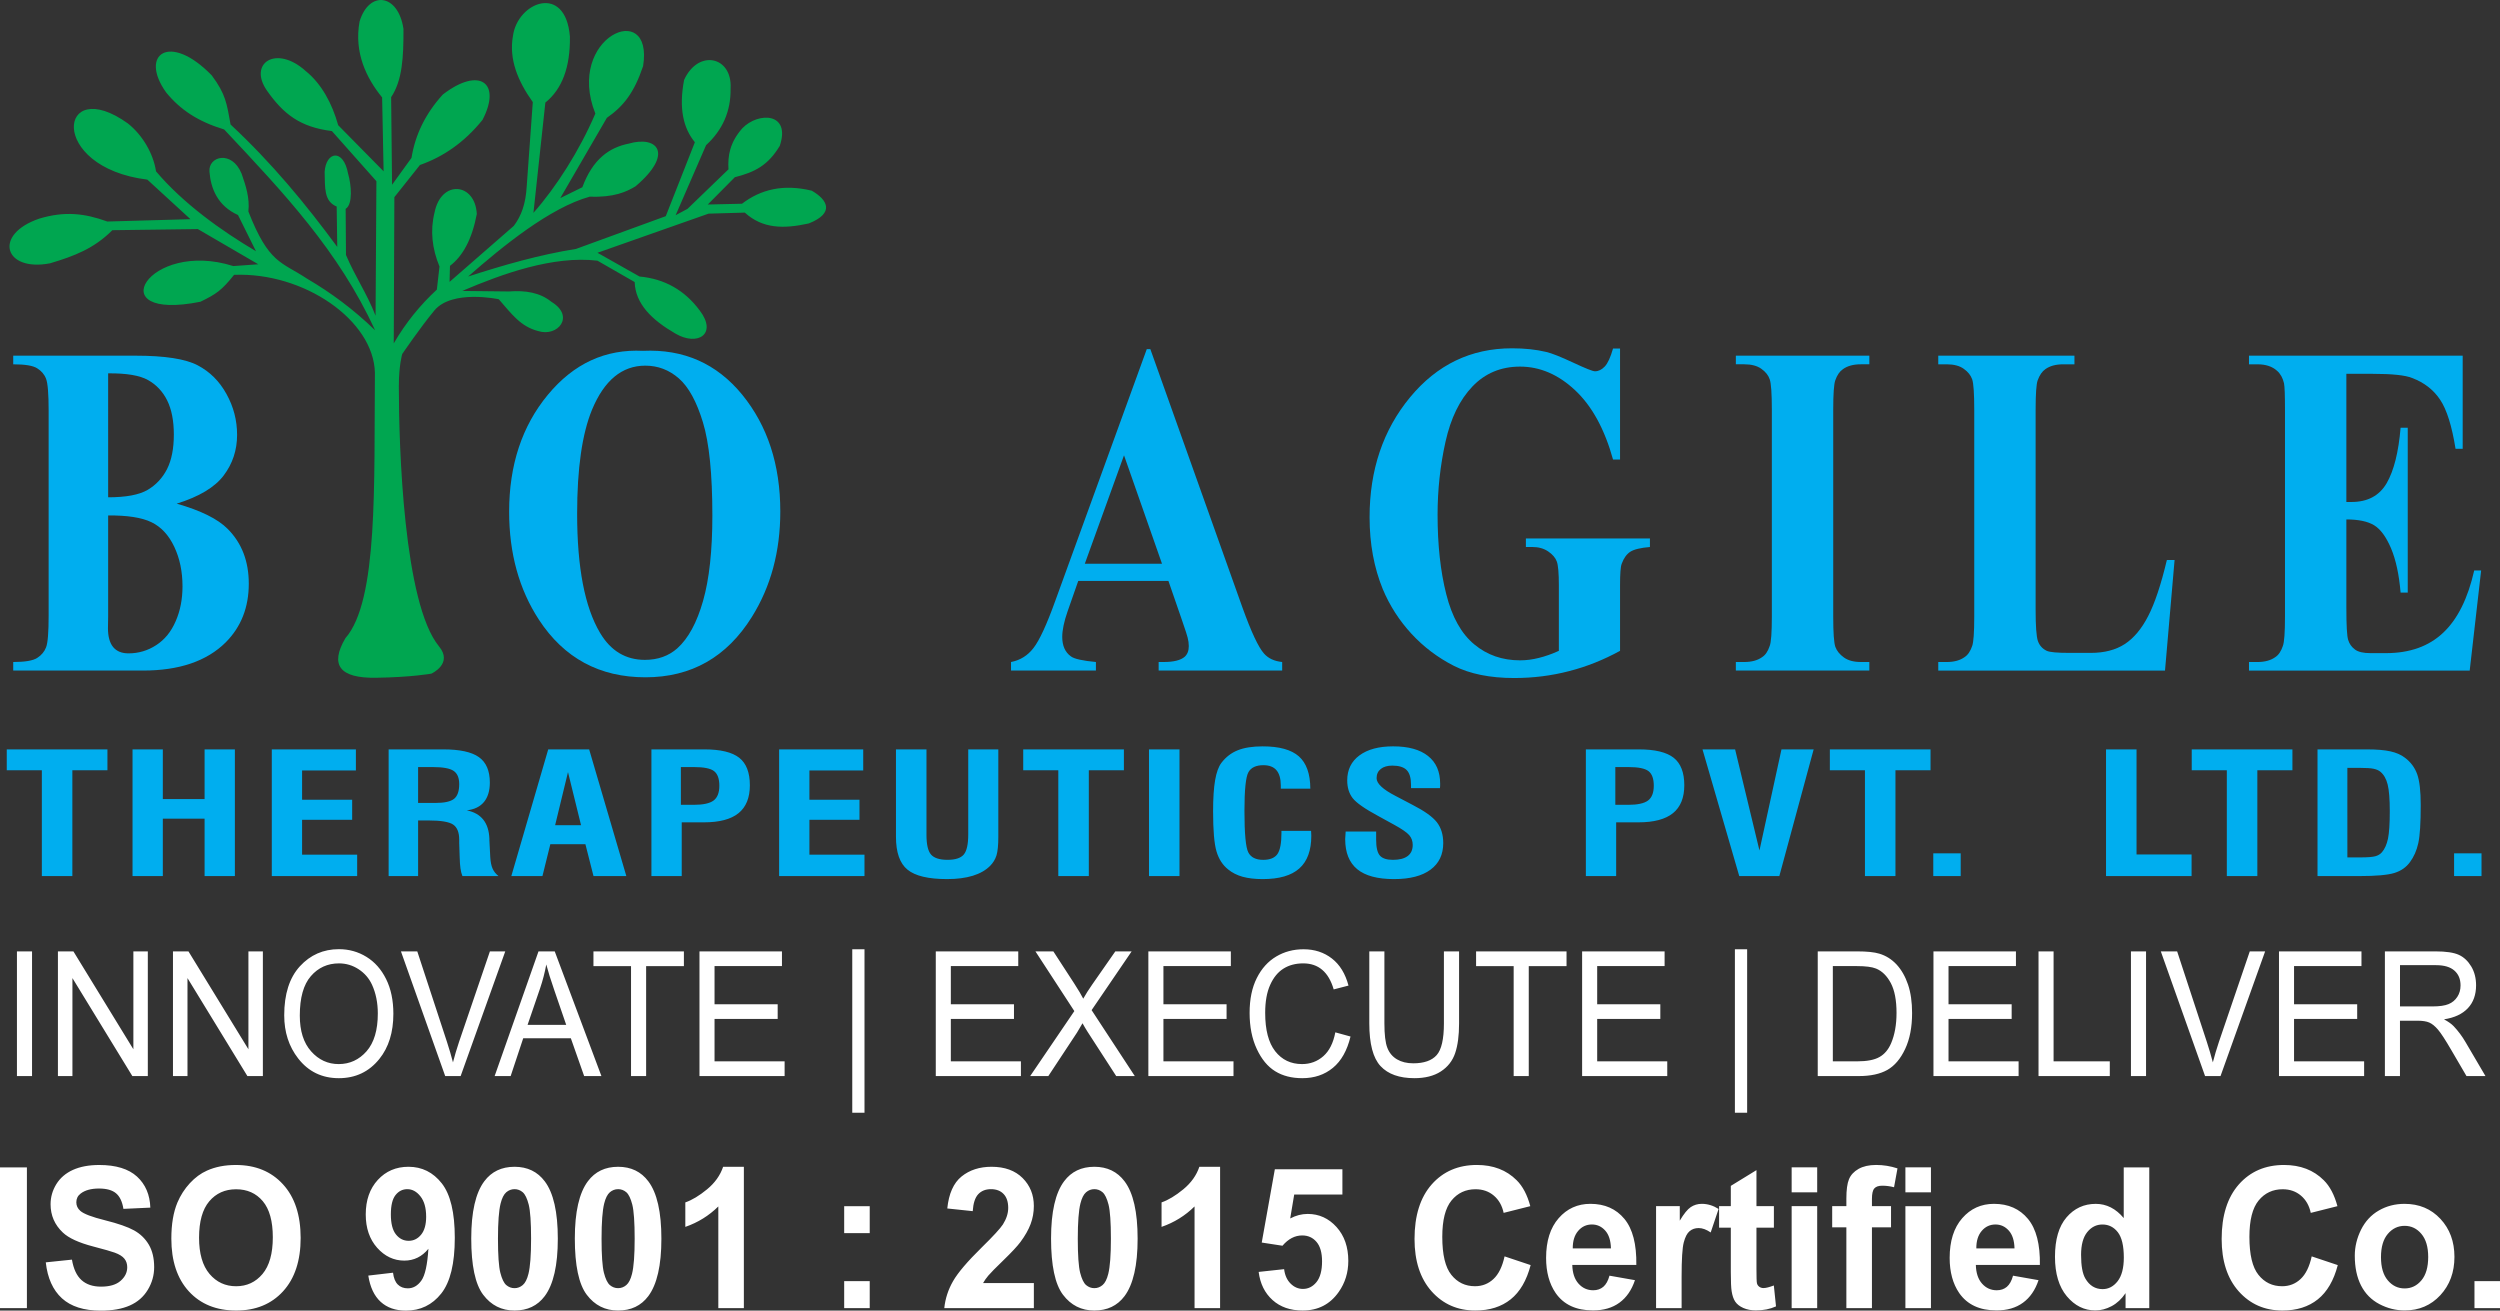 <?xml version="1.0" encoding="UTF-8" standalone="no"?>
<svg
   version="1.1"
   width="345.277"
   height="181.012"
   viewBox="0 0 345.277 181.012"
   id="svg13"
   xmlns="http://www.w3.org/2000/svg"
   xmlns:svg="http://www.w3.org/2000/svg">
  <rect x="0" y="0" width="345.277" height="181.012" fill="#333333" stroke="none"/>
  <defs
     id="defs13" />
  <path
     d="m 32.33,37.958 c 9.684,-0.384 19.287,6.289 19.449,13.526 -0.136,15.288 0.476,31.488 -4.077,36.659 -2.182,3.717 -0.776,5.534 4.203,5.463 4.978,-0.071 7.675,-0.57 7.675,-0.57 0,0 3.035,-1.365 1.05,-3.769 -4.872,-5.901 -5.546,-27.52 -5.546,-35.892 0,-2.95 0.467,-4.48 0.467,-4.48 0,0 2.487,-3.663 4.436,-6.009 2.451,-2.95 8.901,-1.557 8.901,-1.557 1.807,2.072 3.027,3.783 5.457,4.398 2.675,0.842 5.119,-2.044 1.81,-4.043 -1.567,-1.284 -3.6,-1.603 -5.867,-1.429 l -6.45,-0.073 c 5.516,-2.353 12.559,-4.907 18.679,-4.179 l 5.137,2.95 c 0.101,3.029 2.389,5.238 5.604,7.102 3.085,1.828 5.865,0.084 3.385,-3.169 -2.074,-2.801 -4.844,-4.374 -8.319,-4.697 l -5.806,-3.278 15.335,-5.403 5.014,-0.146 c 2.457,2.235 5.344,2.269 8.834,1.499 3.63,-1.44 2.591,-3.273 0.41,-4.527 -3.959,-0.956 -7.074,-0.156 -9.631,1.803 l -4.728,0.109 3.736,-3.77 c 2.737,-0.703 4.564,-1.596 6.212,-4.339 1.551,-4.63 -2.977,-4.689 -5.162,-2.435 -1.758,1.981 -2.038,3.847 -1.926,5.682 l -5.662,5.463 -1.635,0.874 4.202,-9.67 c 2.286,-2.098 3.435,-4.693 3.386,-7.811 0.27,-4.453 -4.453,-5.511 -6.421,-1.202 -0.752,3.96 -0.094,6.686 1.489,8.605 l -4.019,10.212 -12.402,4.525 c -5.011,0.793 -9.962,2.215 -14.895,3.811 4.732,-4.15 11.296,-9.508 16.807,-11.035 3.322,0.139 5.083,-0.674 6.308,-1.421 5.326,-4.496 3.061,-7.05 -0.934,-5.9 -2.684,0.535 -4.967,2.136 -6.405,6.023 l -3.051,1.504 6.436,-11.089 c 2.324,-1.621 3.769,-3.483 5.005,-7.145 1.496,-9.399 -10.799,-4.011 -6.596,6.556 -2.196,5.135 -5.422,10.181 -8.551,13.713 l 1.647,-15.231 c 2.273,-1.829 3.453,-4.817 3.39,-9.122 -0.604,-7.381 -7.246,-4.782 -7.868,-0.068 -0.569,3.204 0.666,6.21 2.743,9.123 l -0.836,11.579 c -0.131,2.467 -0.75,4.151 -1.79,5.52 l -8.871,7.734 0.057,-2.216 c 1.76,-1.335 3.037,-3.636 3.706,-7.157 -0.216,-4.334 -4.933,-4.796 -5.839,-0.197 -0.625,2.52 -0.324,4.998 0.687,7.445 l -0.364,3.187 c -2.328,2.156 -4.327,4.619 -5.954,7.43 l 0.085,-20.195 3.534,-4.444 c 3.173,-1.116 6.089,-3.071 8.639,-6.228 2.682,-5.149 -0.443,-7.398 -5.487,-3.496 -2.383,2.619 -3.804,5.54 -4.319,8.741 l -2.685,3.715 -0.128,-12.097 c 1.542,-2.302 1.72,-5.467 1.704,-9.428 -0.727,-4.885 -4.756,-5.356 -6.065,-1.017 -0.775,4.276 0.933,7.809 3.117,10.482 l 0.204,10.202 -6.275,-6.369 c -0.822,-2.973 -2.294,-5.714 -4.479,-7.476 -4.063,-3.679 -7.998,-1.097 -5.357,2.7 2.316,3.291 4.61,5.038 8.97,5.587 l 6.147,6.923 -0.117,18.575 c -1.216,-3.118 -2.811,-5.369 -4.085,-8.385 l -0.046,-6.372 c 1.019,-0.617 0.787,-3.337 0.337,-4.856 -0.658,-3.539 -3.057,-3.061 -3.24,-0.246 0.061,2.195 -0.11,4.049 1.664,4.786 l 0.081,5.577 c -4.356,-5.933 -9.133,-11.701 -14.735,-16.905 -0.525,-2.913 -0.673,-4.201 -2.599,-6.786 -5.819,-6 -10.047,-2.916 -6.312,2.338 1.952,2.396 4.379,4.019 8.025,5.131 8.264,8.787 15.8,16.765 20.853,27.739 -3.009,-2.916 -6.156,-5.233 -9.399,-7.13 -3.571,-2.372 -5.27,-2.042 -8.109,-9.282 0.206,-1.85 -0.355,-3.563 -0.937,-5.222 -1.339,-3.294 -4.633,-2.415 -4.436,-0.274 0.17,2.291 1.115,4.712 3.94,5.983 l 2.481,4.999 c -4.748,-2.804 -10.048,-6.587 -13.803,-11.029 -0.38,-2.479 -1.869,-5.011 -3.884,-6.616 -9.606,-6.894 -11.19,6.046 2.685,7.758 l 5.954,5.463 -11.477,0.323 c -3.167,-1.145 -5.896,-1.449 -9.374,-0.409 -6.457,2.178 -4.891,7.399 1.454,6.181 3.409,-1.015 6.09,-2.054 8.608,-4.574 l 11.81,-0.155 8.347,4.862 -3.453,0.246 c -11.719,-3.728 -18.598,7.753 -4.537,4.927 2.184,-1.059 2.933,-1.571 4.645,-3.712"
     fill="#00a650"
     fill-rule="evenodd"
     id="path1" />
  <path
     d="m 24.4,69.559 c 3.347,0.952 5.699,2.124 7.048,3.492 1.944,1.948 2.912,4.466 2.912,7.564 0,3.273 -1.065,5.977 -3.196,8.111 -2.618,2.594 -6.426,3.886 -11.415,3.886 H 1.827 v -1.182 c 1.633,0 2.734,-0.186 3.32,-0.569 0.577,-0.372 0.985,-0.854 1.216,-1.456 0.24,-0.602 0.355,-2.069 0.355,-4.422 v -28.22 c 0,-2.354 -0.115,-3.831 -0.355,-4.444 -0.231,-0.613 -0.648,-1.095 -1.234,-1.456 -0.586,-0.372 -1.686,-0.547 -3.302,-0.547 v -1.193 h 16.901 c 4.039,0 6.906,0.449 8.584,1.335 1.686,0.887 3.009,2.211 3.977,3.974 0.977,1.763 1.456,3.645 1.456,5.627 0,2.102 -0.612,3.962 -1.846,5.605 -1.225,1.631 -3.391,2.934 -6.497,3.897 z m -9.462,-0.876 c 2.459,0 4.27,-0.339 5.441,-1.018 1.172,-0.689 2.068,-1.653 2.698,-2.89 0.621,-1.237 0.932,-2.824 0.932,-4.751 0,-1.916 -0.311,-3.492 -0.923,-4.729 -0.613,-1.226 -1.491,-2.157 -2.636,-2.802 -1.145,-0.646 -2.983,-0.952 -5.513,-0.93 z m 0,2.507 v 13.946 l -0.027,1.609 c 0,1.149 0.231,2.025 0.71,2.616 0.479,0.58 1.181,0.876 2.121,0.876 1.385,0 2.663,-0.372 3.835,-1.138 1.172,-0.755 2.068,-1.861 2.689,-3.306 0.63,-1.434 0.941,-3.043 0.941,-4.817 0,-2.036 -0.382,-3.864 -1.145,-5.473 -0.763,-1.609 -1.811,-2.737 -3.151,-3.382 -1.332,-0.646 -3.329,-0.953 -5.974,-0.931"
     fill="#00aeef"
     id="path2" />
  <path
     d="m 88.808,48.454 c 5.619,-0.263 10.181,1.762 13.696,6.053 3.506,4.302 5.264,9.677 5.264,16.135 0,5.517 -1.305,10.367 -3.924,14.559 -3.471,5.561 -8.37,8.341 -14.7,8.341 -6.338,0 -11.246,-2.649 -14.717,-7.958 -2.734,-4.192 -4.11,-9.162 -4.11,-14.909 0,-6.458 1.784,-11.844 5.344,-16.146 3.568,-4.313 7.944,-6.338 13.146,-6.075 z m 0.319,2.047 c -3.231,0 -5.681,2.036 -7.367,6.097 -1.367,3.328 -2.051,8.122 -2.051,14.362 0,7.422 1.056,12.906 3.169,16.453 1.474,2.485 3.542,3.722 6.196,3.722 1.784,0 3.276,-0.536 4.474,-1.598 1.518,-1.368 2.707,-3.558 3.559,-6.568 0.852,-2.999 1.278,-6.918 1.278,-11.746 0,-5.758 -0.435,-10.06 -1.305,-12.906 -0.87,-2.857 -1.971,-4.871 -3.32,-6.053 -1.34,-1.171 -2.885,-1.763 -4.633,-1.763"
     fill="#00aeef"
     id="path3" />
  <path
     d="m 161.372,80.232 h -12.454 l -1.483,4.236 c -0.488,1.412 -0.728,2.572 -0.728,3.492 0,1.226 0.399,2.123 1.198,2.693 0.462,0.35 1.616,0.602 3.453,0.777 v 1.182 h -11.726 v -1.182 c 1.261,-0.241 2.308,-0.887 3.116,-1.949 0.816,-1.051 1.829,-3.24 3.018,-6.557 l 12.614,-34.701 h 0.497 l 12.711,35.664 c 1.216,3.383 2.21,5.506 2.991,6.382 0.594,0.668 1.429,1.051 2.503,1.16 v 1.182 h -17.061 v -1.182 h 0.701 c 1.367,0 2.335,-0.241 2.885,-0.712 0.382,-0.339 0.577,-0.832 0.577,-1.478 0,-0.383 -0.053,-0.777 -0.16,-1.182 -0.035,-0.197 -0.293,-0.996 -0.781,-2.408 z m -0.888,-2.375 -5.246,-14.975 -5.414,14.975 z"
     fill="#00aeef"
     id="path4" />
  <path
     d="m 223.745,48.137 v 15.325 h -0.968 c -1.163,-4.192 -2.903,-7.378 -5.228,-9.556 -2.317,-2.178 -4.856,-3.273 -7.616,-3.273 -2.636,0 -4.829,0.919 -6.577,2.748 -1.749,1.828 -2.991,4.368 -3.719,7.641 -0.728,3.273 -1.092,6.634 -1.092,10.071 0,4.171 0.399,7.827 1.198,10.968 0.79,3.142 2.077,5.451 3.861,6.929 1.775,1.478 3.888,2.211 6.329,2.211 0.852,0 1.722,-0.109 2.61,-0.339 0.897,-0.219 1.811,-0.547 2.752,-0.974 v -9.042 c 0,-1.708 -0.098,-2.824 -0.293,-3.317 -0.186,-0.504 -0.586,-0.964 -1.181,-1.369 -0.595,-0.405 -1.323,-0.613 -2.175,-0.613 h -0.905 v -1.182 h 17.132 v 1.182 c -1.296,0.109 -2.201,0.328 -2.716,0.657 -0.506,0.339 -0.905,0.887 -1.181,1.653 -0.16,0.405 -0.231,1.401 -0.231,2.989 v 9.042 c -2.255,1.237 -4.598,2.178 -7.039,2.802 -2.432,0.635 -4.962,0.953 -7.58,0.953 -3.347,0 -6.125,-0.569 -8.335,-1.686 -2.21,-1.128 -4.163,-2.594 -5.85,-4.422 -1.687,-1.828 -3.009,-3.886 -3.968,-6.174 -1.207,-2.956 -1.82,-6.261 -1.82,-9.918 0,-6.535 1.864,-12.063 5.592,-16.573 3.728,-4.51 8.415,-6.765 14.069,-6.765 1.749,0 3.329,0.164 4.731,0.503 0.763,0.175 1.997,0.668 3.711,1.467 1.704,0.799 2.716,1.204 3.026,1.204 0.488,0 0.932,-0.219 1.349,-0.657 0.417,-0.438 0.799,-1.27 1.145,-2.485 z"
     fill="#00aeef"
     id="path5" />
  <path
     d="m 258.175,91.43 v 1.182 h -18.436 v -1.182 h 1.172 c 1.021,0 1.846,-0.23 2.468,-0.679 0.453,-0.296 0.799,-0.81 1.039,-1.544 0.195,-0.503 0.293,-1.85 0.293,-4.039 v -28.603 c 0,-2.222 -0.098,-3.612 -0.293,-4.171 -0.186,-0.558 -0.568,-1.04 -1.154,-1.456 -0.577,-0.416 -1.367,-0.624 -2.352,-0.624 h -1.172 v -1.193 h 18.436 v 1.193 h -1.172 c -1.021,0 -1.846,0.219 -2.467,0.668 -0.453,0.306 -0.808,0.81 -1.065,1.544 -0.186,0.514 -0.284,1.861 -0.284,4.039 v 28.603 c 0,2.222 0.098,3.612 0.293,4.171 0.204,0.558 0.595,1.04 1.172,1.456 0.586,0.427 1.367,0.635 2.352,0.635 z"
     fill="#00aeef"
     id="path6" />
  <path
     d="m 300.334,77.342 -1.323,15.271 h -31.316 v -1.182 h 1.171 c 1.021,0 1.846,-0.23 2.468,-0.679 0.453,-0.296 0.799,-0.81 1.047,-1.544 0.186,-0.503 0.284,-1.85 0.284,-4.039 v -28.603 c 0,-2.222 -0.098,-3.612 -0.284,-4.171 -0.195,-0.558 -0.577,-1.04 -1.163,-1.456 -0.577,-0.416 -1.367,-0.624 -2.353,-0.624 h -1.171 v -1.193 h 18.809 v 1.193 h -1.536 c -1.03,0 -1.846,0.219 -2.477,0.668 -0.444,0.306 -0.799,0.81 -1.065,1.544 -0.187,0.514 -0.284,1.861 -0.284,4.039 v 27.706 c 0,2.222 0.107,3.645 0.311,4.247 0.213,0.613 0.613,1.073 1.225,1.368 0.435,0.197 1.483,0.285 3.143,0.285 h 2.938 c 1.873,0 3.435,-0.405 4.687,-1.215 1.243,-0.81 2.326,-2.091 3.231,-3.853 0.914,-1.752 1.775,-4.335 2.592,-7.761 z"
     fill="#00aeef"
     id="path7" />
  <path
     d="m 324.058,51.629 v 17.701 h 0.701 c 2.237,0 3.853,-0.865 4.864,-2.594 1.003,-1.729 1.642,-4.291 1.926,-7.663 h 0.985 v 22.769 h -0.985 c -0.213,-2.485 -0.648,-4.51 -1.313,-6.097 -0.675,-1.587 -1.447,-2.649 -2.335,-3.196 -0.879,-0.537 -2.166,-0.81 -3.843,-0.81 v 12.249 c 0,2.397 0.08,3.853 0.249,4.389 0.16,0.536 0.47,0.974 0.923,1.314 0.444,0.35 1.172,0.514 2.183,0.514 h 2.104 c 3.293,0 5.929,-0.941 7.918,-2.824 1.988,-1.872 3.409,-4.74 4.279,-8.593 h 0.958 l -1.58,13.825 h -30.482 v -1.182 h 1.172 c 1.021,0 1.847,-0.23 2.467,-0.679 0.453,-0.296 0.799,-0.81 1.039,-1.544 0.195,-0.503 0.293,-1.85 0.293,-4.039 v -28.603 c 0,-1.97 -0.044,-3.175 -0.133,-3.624 -0.169,-0.744 -0.497,-1.324 -0.959,-1.729 -0.666,-0.602 -1.562,-0.898 -2.707,-0.898 h -1.172 v -1.193 h 29.514 v 12.862 h -0.985 c -0.506,-3.142 -1.207,-5.397 -2.122,-6.765 -0.905,-1.368 -2.192,-2.375 -3.861,-3.01 -0.968,-0.394 -2.787,-0.58 -5.459,-0.58 z"
     fill="#00aeef"
     id="path8" />
  <path
     d="m 5.779,120.994 v -14.611 H 0.933 v -2.885 H 14.838 v 2.885 H 9.993 v 14.611 z m 12.525,0 v -17.497 h 4.184 v 6.864 h 5.768 v -6.864 h 4.184 v 17.497 h -4.184 v -7.93 h -5.768 v 7.93 z m 19.234,0 v -17.497 h 11.615 v 2.908 h -7.431 v 4.045 h 6.915 v 2.773 h -6.915 v 4.816 h 7.606 v 2.955 z m 20.206,-10.101 h 2.421 c 1.223,0 2.07,-0.19 2.545,-0.566 0.476,-0.38 0.712,-1.058 0.712,-2.036 0,-0.869 -0.261,-1.477 -0.777,-1.826 -0.521,-0.349 -1.463,-0.523 -2.831,-0.523 h -2.07 z m -4.069,10.101 v -17.497 h 7.546 c 2.28,0 3.924,0.357 4.926,1.074 1.002,0.714 1.504,1.885 1.504,3.506 0,1.132 -0.271,2.028 -0.807,2.683 -0.541,0.655 -1.333,1.04 -2.38,1.156 1.999,0.407 3.042,1.714 3.127,3.921 0,0.097 0,0.171 0,0.225 l 0.12,2.319 c 0.04,0.659 0.145,1.187 0.321,1.586 0.175,0.395 0.451,0.741 0.822,1.028 h -4.991 c -0.12,-0.295 -0.205,-0.644 -0.266,-1.039 -0.06,-0.399 -0.095,-0.962 -0.115,-1.687 l -0.06,-1.83 v -0.465 c 0,-1.016 -0.281,-1.714 -0.837,-2.09 -0.556,-0.38 -1.694,-0.57 -3.402,-0.57 h -1.438 v 7.682 z m 22.992,-7.022 H 80.25 l -1.804,-7.337 z m -6.048,7.022 5.096,-17.497 h 5.652 l 5.136,17.497 h -4.535 l -1.117,-4.397 h -4.846 l -1.088,4.397 z m 23.418,-9.838 h 1.759 c 1.313,0 2.23,-0.198 2.761,-0.597 0.526,-0.396 0.791,-1.078 0.791,-2.04 0,-0.969 -0.241,-1.64 -0.727,-2.016 -0.486,-0.376 -1.408,-0.562 -2.766,-0.562 h -1.819 z m -4.069,9.838 v -17.497 h 7.311 c 2.23,0 3.838,0.388 4.816,1.159 0.977,0.772 1.468,2.036 1.468,3.796 0,1.725 -0.521,3.009 -1.563,3.854 -1.043,0.845 -2.636,1.268 -4.781,1.268 h -3.067 v 7.418 z m 17.636,0 v -17.497 h 11.615 v 2.908 h -7.431 v 4.045 h 6.915 v 2.773 h -6.915 v 4.816 h 7.606 v 2.955 z m 16.137,-17.497 h 4.214 v 11.792 c 0,1.346 0.211,2.261 0.636,2.741 0.426,0.481 1.183,0.721 2.27,0.721 1.078,0 1.824,-0.24 2.24,-0.725 0.416,-0.485 0.622,-1.415 0.622,-2.784 v -11.746 h 4.154 v 12.075 c 0,1.175 -0.085,2.032 -0.255,2.575 -0.17,0.539 -0.461,1.016 -0.862,1.423 -0.607,0.617 -1.408,1.074 -2.405,1.381 -0.997,0.306 -2.185,0.461 -3.553,0.461 -2.586,0 -4.404,-0.434 -5.467,-1.303 -1.062,-0.865 -1.593,-2.377 -1.593,-4.537 z m 22.421,17.497 v -14.611 h -4.846 v -2.885 h 13.905 v 2.885 h -4.845 v 14.611 z m 12.525,0 v -17.497 h 4.214 v 17.497 z m 18.292,-6.239 h 4.094 c 0,0.077 0.005,0.186 0.015,0.333 0.01,0.151 0.015,0.264 0.015,0.349 0,2.02 -0.551,3.525 -1.653,4.506 -1.097,0.981 -2.786,1.47 -5.056,1.47 -1.077,0 -1.999,-0.109 -2.776,-0.322 -0.772,-0.217 -1.438,-0.554 -1.994,-1.008 -0.762,-0.605 -1.303,-1.439 -1.613,-2.497 -0.316,-1.062 -0.471,-2.908 -0.471,-5.545 0,-1.803 0.095,-3.234 0.281,-4.3 0.185,-1.063 0.471,-1.854 0.862,-2.377 0.611,-0.803 1.363,-1.385 2.265,-1.745 0.897,-0.361 2.049,-0.539 3.447,-0.539 2.29,0 3.954,0.462 4.996,1.384 1.042,0.927 1.568,2.412 1.579,4.455 h -4.079 v -0.419 c 0,-0.95 -0.2,-1.656 -0.596,-2.121 -0.396,-0.465 -0.997,-0.698 -1.809,-0.698 -1.012,0 -1.699,0.322 -2.064,0.966 -0.366,0.644 -0.551,2.424 -0.551,5.336 0,3.153 0.18,5.068 0.536,5.747 0.356,0.683 1.042,1.024 2.05,1.024 0.937,0 1.593,-0.268 1.969,-0.799 0.371,-0.535 0.556,-1.52 0.556,-2.959 z m 8.866,0.093 h 4.214 v 1.125 c 0,1.074 0.175,1.807 0.521,2.195 0.346,0.392 0.947,0.586 1.799,0.586 0.892,0 1.568,-0.175 2.034,-0.524 0.466,-0.345 0.697,-0.861 0.697,-1.543 0,-0.523 -0.161,-0.969 -0.486,-1.346 -0.321,-0.372 -1.022,-0.857 -2.099,-1.446 l -2.155,-1.183 c -1.859,-1.001 -3.041,-1.823 -3.548,-2.474 -0.506,-0.652 -0.757,-1.47 -0.757,-2.455 0,-1.47 0.561,-2.621 1.689,-3.455 1.127,-0.834 2.676,-1.249 4.655,-1.249 2.095,0 3.698,0.442 4.816,1.33 1.117,0.884 1.674,2.156 1.674,3.816 0,0.167 0,0.294 -0.005,0.384 -0.005,0.093 -0.015,0.171 -0.025,0.24 h -3.994 v -0.465 c 0,-0.946 -0.201,-1.625 -0.602,-2.032 -0.401,-0.407 -1.062,-0.613 -1.979,-0.613 -0.676,0 -1.207,0.155 -1.593,0.462 -0.386,0.306 -0.581,0.729 -0.581,1.276 0,0.733 0.867,1.547 2.596,2.439 l 0.045,0.023 2.32,1.218 c 1.653,0.849 2.776,1.648 3.362,2.4 0.586,0.756 0.882,1.714 0.882,2.881 0,1.59 -0.586,2.815 -1.764,3.68 -1.173,0.865 -2.851,1.295 -5.036,1.295 -2.27,0 -3.964,-0.454 -5.071,-1.361 -1.112,-0.911 -1.669,-2.296 -1.669,-4.161 0,-0.194 0.02,-0.52 0.06,-0.973 z m 37.248,-3.692 h 1.759 c 1.313,0 2.23,-0.198 2.761,-0.597 0.526,-0.396 0.792,-1.078 0.792,-2.04 0,-0.969 -0.241,-1.64 -0.727,-2.016 -0.486,-0.376 -1.408,-0.562 -2.766,-0.562 h -1.819 z m -4.069,9.838 v -17.497 h 7.311 c 2.23,0 3.838,0.388 4.816,1.159 0.977,0.772 1.468,2.036 1.468,3.796 0,1.725 -0.521,3.009 -1.563,3.854 -1.042,0.845 -2.636,1.268 -4.78,1.268 h -3.067 v 7.418 z m 21.184,0 -5.076,-17.497 h 4.505 l 3.362,13.964 3.042,-13.964 h 4.444 l -4.74,17.497 z m 17.36,0 v -14.611 h -4.846 v -2.885 h 13.905 v 2.885 h -4.845 v 14.611 z m 9.438,0 v -3.137 h 3.788 v 3.137 z m 23.859,0 v -17.497 h 4.214 v 14.518 h 7.601 v 2.978 z m 16.683,0 v -14.611 h -4.846 v -2.885 h 13.905 v 2.885 h -4.845 v 14.611 z m 16.649,-2.579 h 1.864 c 0.952,0 1.613,-0.054 1.999,-0.159 0.381,-0.105 0.681,-0.287 0.907,-0.547 0.391,-0.454 0.671,-1.078 0.837,-1.869 0.165,-0.791 0.251,-2.059 0.251,-3.8 0,-1.694 -0.1,-2.932 -0.296,-3.703 -0.196,-0.772 -0.526,-1.357 -0.998,-1.749 -0.245,-0.198 -0.561,-0.337 -0.947,-0.415 -0.386,-0.081 -0.992,-0.12 -1.814,-0.12 h -1.804 z m -4.124,2.579 v -17.497 h 6.765 c 1.383,0 2.481,0.089 3.298,0.271 0.816,0.182 1.493,0.477 2.019,0.888 0.797,0.597 1.353,1.353 1.683,2.265 0.326,0.915 0.491,2.331 0.491,4.258 0,2.482 -0.11,4.238 -0.336,5.266 -0.225,1.024 -0.611,1.896 -1.147,2.618 -0.521,0.717 -1.242,1.222 -2.164,1.505 -0.927,0.283 -2.531,0.427 -4.81,0.427 z m 18.863,0 v -3.137 h 3.788 v 3.137 z"
     fill="#00aeef"
     id="path9" />
  <path
     d="m 2.34,148.616 v -17.22 h 2.085 v 17.22 z m 5.66,0 v -17.22 h 2.139 l 8.282,13.519 v -13.519 h 1.995 v 17.22 h -2.139 l -8.273,-13.531 v 13.531 z m 15.889,0 v -17.22 h 2.139 l 8.282,13.519 v -13.519 h 1.996 v 17.22 h -2.139 l -8.273,-13.531 v 13.531 z m 15.365,-8.387 c 0,-2.935 0.72,-5.192 2.161,-6.772 1.445,-1.575 3.239,-2.365 5.392,-2.365 1.387,0 2.653,0.353 3.799,1.058 1.145,0.702 2.054,1.728 2.72,3.071 0.667,1.343 1.002,2.943 1.002,4.795 0,2.554 -0.644,4.635 -1.937,6.239 -1.427,1.772 -3.293,2.654 -5.597,2.654 -2.327,0 -4.197,-0.906 -5.611,-2.722 -1.284,-1.648 -1.929,-3.632 -1.929,-5.958 z m 2.152,0.036 c 0,2.121 0.519,3.769 1.566,4.94 1.043,1.171 2.313,1.756 3.808,1.756 1.526,0 2.81,-0.594 3.848,-1.772 1.034,-1.183 1.552,-2.923 1.552,-5.216 0,-1.479 -0.268,-2.803 -0.8,-3.969 -0.412,-0.894 -1.029,-1.607 -1.857,-2.145 -0.824,-0.537 -1.727,-0.806 -2.707,-0.806 -1.57,0 -2.868,0.589 -3.884,1.764 -1.02,1.175 -1.526,2.991 -1.526,5.449 z m 20.081,8.351 -6.112,-17.22 h 2.255 l 4.103,12.509 c 0.318,0.97 0.59,1.913 0.827,2.818 0.246,-0.946 0.524,-1.884 0.837,-2.818 l 4.264,-12.509 h 2.121 l -6.161,17.22 z m 6.828,0 6.058,-17.22 h 2.242 l 6.447,17.22 h -2.385 l -1.835,-5.216 h -6.582 l -1.732,5.216 z m 4.55,-7.072 h 5.334 l -1.638,-4.767 c -0.505,-1.463 -0.877,-2.654 -1.114,-3.572 -0.201,1.107 -0.483,2.201 -0.854,3.292 z m 14.287,7.072 v -15.187 h -5.19 v -2.033 h 12.492 v 2.033 h -5.217 v 15.187 z m 9.454,0 v -17.22 h 11.391 v 2.033 h -9.311 v 5.272 h 8.72 v 2.021 h -8.72 v 5.862 h 9.678 v 2.033 z m 21.101,5.064 v -22.576 h 1.691 v 22.576 z m 11.535,-5.064 v -17.22 h 11.391 v 2.033 h -9.311 v 5.272 h 8.72 v 2.021 h -8.72 v 5.862 h 9.678 v 2.033 z m 13.038,0 6.098,-8.973 -5.373,-8.247 h 2.474 l 2.872,4.418 c 0.586,0.906 1.003,1.612 1.257,2.113 0.34,-0.609 0.756,-1.263 1.244,-1.961 l 3.186,-4.571 h 2.255 l -5.53,8.115 5.964,9.105 h -2.568 l -3.973,-6.142 c -0.219,-0.345 -0.447,-0.73 -0.68,-1.151 -0.358,0.626 -0.613,1.054 -0.761,1.291 l -3.959,6.002 z m 16.322,0 v -17.22 h 11.392 v 2.033 h -9.311 v 5.272 h 8.721 v 2.021 h -8.721 v 5.862 h 9.678 v 2.033 z m 25.821,-6.038 2.099,0.577 c -0.466,1.932 -1.275,3.376 -2.434,4.326 -1.159,0.955 -2.568,1.427 -4.228,1.427 -1.458,0 -2.707,-0.317 -3.741,-0.958 -1.038,-0.637 -1.884,-1.66 -2.541,-3.071 -0.662,-1.407 -0.993,-3.071 -0.993,-4.992 0,-1.892 0.331,-3.496 0.993,-4.807 0.658,-1.315 1.552,-2.305 2.68,-2.975 1.127,-0.669 2.385,-1.002 3.772,-1.002 1.521,0 2.828,0.425 3.919,1.275 1.096,0.85 1.857,2.097 2.295,3.741 l -2.045,0.529 c -0.698,-2.397 -2.103,-3.596 -4.206,-3.596 -1.052,0 -1.96,0.24 -2.729,0.722 -0.77,0.481 -1.383,1.231 -1.839,2.249 -0.461,1.018 -0.689,2.309 -0.689,3.865 0,2.357 0.461,4.125 1.387,5.304 0.926,1.179 2.161,1.768 3.7,1.768 1.132,0 2.116,-0.361 2.94,-1.087 0.827,-0.726 1.378,-1.824 1.66,-3.296 z m 14.998,-11.182 h 2.094 v 9.951 c 0,1.668 -0.179,3.035 -0.541,4.101 -0.362,1.071 -1.025,1.913 -1.982,2.534 -0.953,0.617 -2.17,0.926 -3.647,0.926 -2.081,0 -3.638,-0.553 -4.676,-1.668 -1.034,-1.111 -1.552,-3.075 -1.552,-5.894 v -9.951 h 2.085 v 9.939 c 0,1.556 0.134,2.686 0.407,3.38 0.269,0.698 0.712,1.227 1.329,1.592 0.617,0.365 1.365,0.549 2.246,0.549 1.486,0 2.564,-0.377 3.235,-1.131 0.667,-0.75 1.003,-2.213 1.003,-4.39 z m 9.633,17.22 v -15.187 h -5.19 v -2.033 h 12.492 v 2.033 h -5.217 v 15.187 z m 9.454,0 v -17.22 h 11.392 v 2.033 h -9.311 v 5.272 h 8.72 v 2.021 h -8.72 v 5.862 h 9.678 v 2.033 z m 21.101,5.064 v -22.576 h 1.691 v 22.576 z m 11.441,-5.064 v -17.22 h 5.441 c 1.347,0 2.367,0.104 3.07,0.317 0.917,0.277 1.709,0.778 2.385,1.504 0.671,0.73 1.195,1.648 1.571,2.754 0.376,1.111 0.564,2.422 0.564,3.941 0,1.948 -0.318,3.604 -0.958,4.963 -0.635,1.359 -1.454,2.321 -2.456,2.891 -1.002,0.565 -2.309,0.85 -3.924,0.85 z m 2.085,-2.033 h 3.356 c 1.356,0 2.38,-0.196 3.078,-0.593 0.703,-0.393 1.239,-1.03 1.615,-1.909 0.497,-1.167 0.747,-2.566 0.747,-4.194 0,-1.744 -0.264,-3.119 -0.792,-4.118 -0.533,-0.998 -1.208,-1.664 -2.04,-2.001 -0.559,-0.229 -1.445,-0.341 -2.663,-0.341 h -3.302 z m 13.897,2.033 v -17.22 h 11.392 v 2.033 h -9.311 v 5.272 h 8.72 v 2.021 h -8.72 v 5.862 h 9.678 v 2.033 z m 14.51,0 v -17.22 h 2.081 v 15.187 h 7.763 v 2.033 z m 12.765,0 v -17.22 h 2.085 v 17.22 z m 10.237,0 -6.112,-17.22 h 2.255 l 4.103,12.509 c 0.318,0.97 0.591,1.913 0.828,2.818 0.246,-0.946 0.524,-1.884 0.837,-2.818 l 4.264,-12.509 h 2.121 l -6.161,17.22 z m 10.21,0 v -17.22 h 11.391 v 2.033 h -9.311 v 5.272 h 8.72 v 2.021 h -8.72 v 5.862 h 9.678 v 2.033 z m 14.626,0 v -17.22 h 6.984 c 1.463,0 2.537,0.161 3.235,0.481 0.694,0.321 1.262,0.858 1.709,1.604 0.447,0.75 0.666,1.616 0.666,2.602 0,1.299 -0.376,2.354 -1.132,3.159 -0.756,0.806 -1.857,1.319 -3.298,1.54 0.586,0.313 1.034,0.63 1.338,0.95 0.622,0.658 1.168,1.391 1.637,2.197 l 2.752,4.687 h -2.622 l -2.094,-3.584 c -0.814,-1.399 -1.427,-2.345 -1.843,-2.83 -0.416,-0.485 -0.819,-0.81 -1.204,-0.978 -0.389,-0.168 -0.935,-0.253 -1.633,-0.253 h -2.412 v 7.646 z m 2.085,-9.618 h 4.484 c 0.975,0 1.718,-0.108 2.228,-0.321 0.505,-0.208 0.908,-0.541 1.204,-0.998 0.3,-0.453 0.447,-0.982 0.447,-1.584 0,-0.87 -0.286,-1.552 -0.854,-2.049 -0.564,-0.497 -1.41,-0.746 -2.528,-0.746 h -4.98 z"
     fill="#231f20"
     id="path10"
     style="fill:#ffffff" />
  <path
     d="m 2.1101848e-8,180.668 v -19.441 H 3.716 v 19.441 z M 6.319,174.345 l 3.618,-0.376 c 0.215,1.286 0.656,2.227 1.325,2.829 0.664,0.598 1.56,0.901 2.692,0.901 1.196,0 2.101,-0.267 2.705,-0.806 0.609,-0.534 0.913,-1.159 0.913,-1.874 0,-0.462 -0.129,-0.851 -0.386,-1.172 -0.253,-0.326 -0.698,-0.607 -1.337,-0.842 -0.433,-0.163 -1.427,-0.444 -2.975,-0.851 -1.993,-0.52 -3.39,-1.163 -4.192,-1.924 -1.132,-1.068 -1.698,-2.372 -1.698,-3.911 0,-0.991 0.266,-1.915 0.797,-2.779 0.532,-0.86 1.299,-1.516 2.298,-1.969 1.004,-0.448 2.208,-0.674 3.622,-0.674 2.315,0 4.051,0.534 5.222,1.602 1.166,1.073 1.779,2.498 1.839,4.287 l -3.717,0.172 c -0.159,-1 -0.501,-1.72 -1.024,-2.154 -0.523,-0.439 -1.307,-0.656 -2.353,-0.656 -1.08,0 -1.929,0.231 -2.538,0.702 -0.394,0.299 -0.591,0.702 -0.591,1.204 0,0.462 0.184,0.856 0.553,1.181 0.467,0.417 1.607,0.851 3.416,1.299 1.809,0.453 3.147,0.919 4.013,1.399 0.866,0.484 1.543,1.14 2.036,1.978 0.489,0.837 0.733,1.869 0.733,3.096 0,1.113 -0.291,2.159 -0.879,3.128 -0.587,0.973 -1.415,1.697 -2.486,2.168 -1.072,0.475 -2.409,0.711 -4.008,0.711 -2.328,0 -4.116,-0.566 -5.363,-1.702 -1.248,-1.136 -1.994,-2.793 -2.233,-4.966 z m 17.345,-3.277 c 0,-1.983 0.279,-3.644 0.84,-4.988 0.42,-0.987 0.99,-1.879 1.715,-2.666 0.724,-0.783 1.517,-1.367 2.379,-1.747 1.149,-0.516 2.469,-0.77 3.97,-0.77 2.713,0 4.882,0.887 6.511,2.666 1.629,1.774 2.443,4.246 2.443,7.41 0,3.141 -0.81,5.595 -2.426,7.369 -1.616,1.77 -3.777,2.657 -6.477,2.657 -2.739,0 -4.917,-0.883 -6.533,-2.644 -1.616,-1.765 -2.422,-4.196 -2.422,-7.287 z m 3.828,-0.132 c 0,2.2 0.484,3.87 1.445,5.006 0.964,1.136 2.186,1.702 3.669,1.702 1.479,0 2.696,-0.561 3.648,-1.693 0.947,-1.127 1.424,-2.815 1.424,-5.069 0,-2.227 -0.463,-3.888 -1.385,-4.988 -0.926,-1.095 -2.156,-1.643 -3.687,-1.643 -1.535,0 -2.769,0.557 -3.708,1.666 -0.935,1.109 -1.406,2.779 -1.406,5.02 z m 23.372,5.237 3.417,-0.399 c 0.086,0.733 0.304,1.276 0.656,1.63 0.351,0.353 0.814,0.529 1.393,0.529 0.729,0 1.346,-0.353 1.856,-1.059 0.514,-0.706 0.84,-2.173 0.982,-4.404 -0.887,1.091 -1.998,1.634 -3.327,1.634 -1.449,0 -2.701,-0.593 -3.751,-1.77 -1.05,-1.181 -1.577,-2.716 -1.577,-4.608 0,-1.973 0.557,-3.562 1.668,-4.771 1.106,-1.204 2.521,-1.811 4.235,-1.811 1.869,0 3.4,0.765 4.6,2.29 1.196,1.525 1.796,4.033 1.796,7.523 0,3.558 -0.626,6.12 -1.873,7.695 -1.248,1.571 -2.872,2.358 -4.874,2.358 -1.441,0 -2.602,-0.403 -3.49,-1.213 -0.887,-0.81 -1.458,-2.019 -1.71,-3.626 z m 7.991,-8.143 c 0,-1.204 -0.261,-2.136 -0.784,-2.797 -0.523,-0.666 -1.132,-0.996 -1.818,-0.996 -0.651,0 -1.196,0.272 -1.625,0.815 -0.433,0.543 -0.647,1.435 -0.647,2.675 0,1.254 0.236,2.177 0.703,2.761 0.467,0.588 1.054,0.882 1.758,0.882 0.677,0 1.252,-0.281 1.715,-0.846 0.467,-0.566 0.699,-1.399 0.699,-2.494 z m 12.205,-6.885 c 1.787,0 3.18,0.675 4.184,2.019 1.196,1.589 1.796,4.228 1.796,7.917 0,3.676 -0.604,6.319 -1.809,7.931 -0.995,1.326 -2.384,1.987 -4.171,1.987 -1.788,0 -3.232,-0.724 -4.33,-2.182 -1.097,-1.453 -1.646,-4.047 -1.646,-7.776 0,-3.662 0.604,-6.296 1.809,-7.903 0.994,-1.326 2.383,-1.992 4.167,-1.992 z m 0,3.092 c -0.425,0 -0.806,0.145 -1.141,0.43 -0.334,0.289 -0.596,0.806 -0.78,1.548 -0.24,0.964 -0.364,2.584 -0.364,4.866 0,2.281 0.111,3.848 0.326,4.698 0.219,0.856 0.493,1.421 0.823,1.706 0.335,0.281 0.712,0.425 1.136,0.425 0.428,0 0.81,-0.145 1.144,-0.435 0.335,-0.285 0.596,-0.801 0.78,-1.544 0.24,-0.955 0.364,-2.571 0.364,-4.852 0,-2.281 -0.112,-3.848 -0.326,-4.703 -0.218,-0.851 -0.493,-1.421 -0.823,-1.711 -0.334,-0.285 -0.712,-0.43 -1.14,-0.43 z m 14.305,-3.092 c 1.788,0 3.181,0.675 4.184,2.019 1.196,1.589 1.796,4.228 1.796,7.917 0,3.676 -0.604,6.319 -1.809,7.931 -0.995,1.326 -2.384,1.987 -4.171,1.987 -1.788,0 -3.232,-0.724 -4.33,-2.182 -1.097,-1.453 -1.646,-4.047 -1.646,-7.776 0,-3.662 0.604,-6.296 1.809,-7.903 0.994,-1.326 2.383,-1.992 4.167,-1.992 z m 0,3.092 c -0.424,0 -0.806,0.145 -1.14,0.43 -0.334,0.289 -0.596,0.806 -0.78,1.548 -0.24,0.964 -0.364,2.584 -0.364,4.866 0,2.281 0.111,3.848 0.325,4.698 0.219,0.856 0.493,1.421 0.823,1.706 0.334,0.281 0.712,0.425 1.136,0.425 0.429,0 0.81,-0.145 1.144,-0.435 0.335,-0.285 0.596,-0.801 0.78,-1.544 0.24,-0.955 0.364,-2.571 0.364,-4.852 0,-2.281 -0.112,-3.848 -0.326,-4.703 -0.219,-0.851 -0.493,-1.421 -0.823,-1.711 -0.334,-0.285 -0.712,-0.43 -1.14,-0.43 z m 17.37,16.431 h -3.528 v -14.045 c -1.29,1.276 -2.808,2.218 -4.557,2.824 v -3.381 c 0.917,-0.317 1.921,-0.919 3.001,-1.806 1.08,-0.891 1.821,-1.928 2.22,-3.114 h 2.864 z m 13.855,-10.356 v -3.725 h 3.528 v 3.725 z m 0,10.356 v -3.725 h 3.528 v 3.725 z m 26.197,-3.463 v 3.463 h -12.372 c 0.137,-1.308 0.536,-2.548 1.209,-3.721 0.669,-1.172 1.993,-2.725 3.965,-4.662 1.595,-1.562 2.568,-2.625 2.928,-3.182 0.484,-0.769 0.729,-1.53 0.729,-2.281 0,-0.828 -0.21,-1.466 -0.635,-1.915 -0.424,-0.448 -1.007,-0.67 -1.753,-0.67 -0.737,0 -1.32,0.235 -1.758,0.702 -0.433,0.47 -0.685,1.249 -0.754,2.335 l -3.515,-0.371 c 0.21,-2.051 0.866,-3.522 1.972,-4.418 1.106,-0.892 2.486,-1.34 4.145,-1.34 1.817,0 3.245,0.521 4.282,1.552 1.037,1.037 1.556,2.322 1.556,3.861 0,0.874 -0.15,1.706 -0.446,2.499 -0.296,0.792 -0.768,1.62 -1.411,2.485 -0.429,0.575 -1.2,1.403 -2.311,2.481 -1.114,1.077 -1.822,1.797 -2.118,2.15 -0.296,0.353 -0.54,0.697 -0.725,1.032 z m 8.351,-16.06 c 1.788,0 3.181,0.675 4.184,2.019 1.196,1.589 1.796,4.228 1.796,7.917 0,3.676 -0.604,6.319 -1.809,7.931 -0.995,1.326 -2.384,1.987 -4.171,1.987 -1.788,0 -3.232,-0.724 -4.33,-2.182 -1.098,-1.453 -1.646,-4.047 -1.646,-7.776 0,-3.662 0.604,-6.296 1.809,-7.903 0.994,-1.326 2.383,-1.992 4.167,-1.992 z m 0,3.092 c -0.424,0 -0.806,0.145 -1.14,0.43 -0.334,0.289 -0.596,0.806 -0.78,1.548 -0.24,0.964 -0.364,2.584 -0.364,4.866 0,2.281 0.111,3.848 0.326,4.698 0.219,0.856 0.493,1.421 0.823,1.706 0.335,0.281 0.712,0.425 1.136,0.425 0.429,0 0.81,-0.145 1.145,-0.435 0.335,-0.285 0.596,-0.801 0.78,-1.544 0.24,-0.955 0.364,-2.571 0.364,-4.852 0,-2.281 -0.112,-3.848 -0.326,-4.703 -0.218,-0.851 -0.493,-1.421 -0.823,-1.711 -0.334,-0.285 -0.712,-0.43 -1.14,-0.43 z m 17.37,16.431 h -3.528 v -14.045 c -1.29,1.276 -2.808,2.218 -4.557,2.824 v -3.381 c 0.918,-0.317 1.921,-0.919 3.001,-1.806 1.08,-0.891 1.822,-1.928 2.22,-3.114 h 2.864 z m 5.329,-5.002 3.515,-0.38 c 0.099,0.837 0.399,1.503 0.892,1.992 0.493,0.493 1.063,0.738 1.706,0.738 0.738,0 1.363,-0.317 1.873,-0.946 0.51,-0.634 0.767,-1.589 0.767,-2.861 0,-1.19 -0.253,-2.087 -0.763,-2.684 -0.506,-0.597 -1.166,-0.896 -1.976,-0.896 -1.012,0 -1.921,0.475 -2.727,1.421 l -2.864,-0.439 1.809,-10.117 h 9.332 v 3.485 h -6.657 l -0.553,3.304 c 0.789,-0.416 1.59,-0.625 2.413,-0.625 1.565,0 2.894,0.602 3.978,1.802 1.089,1.204 1.633,2.765 1.633,4.685 0,1.598 -0.437,3.028 -1.317,4.282 -1.2,1.716 -2.859,2.571 -4.986,2.571 -1.702,0 -3.086,-0.48 -4.158,-1.444 -1.072,-0.964 -1.715,-2.259 -1.92,-3.888 z m 33.96,-2.146 3.601,1.204 c -0.553,2.123 -1.471,3.698 -2.757,4.73 -1.282,1.027 -2.915,1.544 -4.891,1.544 -2.443,0 -4.454,-0.883 -6.027,-2.644 -1.573,-1.765 -2.362,-4.178 -2.362,-7.233 0,-3.236 0.793,-5.748 2.375,-7.541 1.582,-1.788 3.661,-2.684 6.242,-2.684 2.251,0 4.081,0.702 5.487,2.109 0.84,0.828 1.466,2.023 1.886,3.58 l -3.682,0.928 c -0.214,-1.009 -0.669,-1.806 -1.363,-2.39 -0.69,-0.584 -1.531,-0.874 -2.517,-0.874 -1.363,0 -2.473,0.516 -3.322,1.553 -0.849,1.032 -1.273,2.707 -1.273,5.024 0,2.458 0.416,4.21 1.256,5.251 0.836,1.046 1.925,1.566 3.262,1.566 0.99,0 1.839,-0.33 2.551,-0.996 0.712,-0.661 1.222,-1.706 1.535,-3.128 z m 14.489,2.666 3.519,0.62 c -0.455,1.363 -1.166,2.399 -2.143,3.11 -0.973,0.715 -2.195,1.068 -3.661,1.068 -2.319,0 -4.034,-0.797 -5.149,-2.399 -0.878,-1.281 -1.32,-2.901 -1.32,-4.852 0,-2.336 0.579,-4.164 1.736,-5.486 1.153,-1.321 2.615,-1.983 4.381,-1.983 1.985,0 3.55,0.693 4.698,2.078 1.144,1.385 1.693,3.503 1.646,6.36 h -8.844 c 0.026,1.104 0.309,1.964 0.853,2.575 0.545,0.616 1.226,0.923 2.036,0.923 0.553,0 1.016,-0.159 1.393,-0.475 0.377,-0.322 0.664,-0.833 0.853,-1.539 z m 0.201,-3.766 c -0.025,-1.082 -0.287,-1.901 -0.789,-2.462 -0.501,-0.561 -1.114,-0.842 -1.835,-0.842 -0.772,0 -1.406,0.299 -1.908,0.892 -0.501,0.588 -0.75,1.394 -0.741,2.413 z m 9.761,8.247 h -3.528 v -14.082 h 3.275 v 2.001 c 0.562,-0.946 1.068,-1.571 1.513,-1.869 0.45,-0.299 0.956,-0.453 1.526,-0.453 0.806,0 1.577,0.236 2.323,0.706 l -1.093,3.246 c -0.591,-0.403 -1.144,-0.607 -1.655,-0.607 -0.497,0 -0.913,0.14 -1.256,0.43 -0.347,0.285 -0.613,0.806 -0.81,1.557 -0.197,0.751 -0.296,2.326 -0.296,4.721 z m 12.745,-14.082 v 2.969 h -2.409 v 5.676 c 0,1.15 0.021,1.819 0.069,2.01 0.047,0.19 0.15,0.344 0.313,0.471 0.163,0.122 0.364,0.185 0.596,0.185 0.33,0 0.801,-0.122 1.423,-0.357 l 0.3,2.888 c -0.823,0.371 -1.749,0.557 -2.791,0.557 -0.634,0 -1.209,-0.113 -1.719,-0.335 -0.51,-0.226 -0.883,-0.52 -1.123,-0.878 -0.24,-0.357 -0.403,-0.842 -0.497,-1.453 -0.073,-0.43 -0.112,-1.308 -0.112,-2.626 v -6.138 h -1.62 v -2.969 h 1.62 v -2.802 l 3.541,-2.173 v 4.974 z m 2.452,-1.91 v -3.449 h 3.528 v 3.449 z m 0,15.992 v -14.082 h 3.528 v 14.082 z m 5.599,-14.082 h 1.959 v -1.064 c 0,-1.181 0.12,-2.069 0.36,-2.653 0.24,-0.584 0.677,-1.059 1.316,-1.426 0.643,-0.366 1.453,-0.548 2.431,-0.548 1.007,0 1.989,0.158 2.953,0.475 l -0.476,2.603 c -0.561,-0.145 -1.101,-0.213 -1.62,-0.213 -0.514,0 -0.879,0.122 -1.102,0.376 -0.223,0.253 -0.33,0.738 -0.33,1.453 v 0.996 h 2.636 v 2.928 h -2.636 v 11.153 h -3.532 v -11.153 h -1.959 z m 10.112,-1.91 v -3.449 h 3.528 v 3.449 z m 0,15.992 v -14.082 h 3.528 v 14.082 z m 14.867,-4.481 3.519,0.62 c -0.455,1.363 -1.166,2.399 -2.144,3.11 -0.973,0.715 -2.195,1.068 -3.661,1.068 -2.319,0 -4.034,-0.797 -5.149,-2.399 -0.878,-1.281 -1.32,-2.901 -1.32,-4.852 0,-2.336 0.579,-4.164 1.736,-5.486 1.153,-1.321 2.615,-1.983 4.381,-1.983 1.985,0 3.55,0.693 4.698,2.078 1.144,1.385 1.693,3.503 1.646,6.36 h -8.844 c 0.026,1.104 0.309,1.964 0.853,2.575 0.544,0.616 1.226,0.923 2.036,0.923 0.553,0 1.016,-0.159 1.393,-0.475 0.377,-0.322 0.664,-0.833 0.853,-1.539 z m 0.201,-3.766 c -0.026,-1.082 -0.287,-1.901 -0.789,-2.462 -0.501,-0.561 -1.114,-0.842 -1.835,-0.842 -0.772,0 -1.406,0.299 -1.908,0.892 -0.501,0.588 -0.75,1.394 -0.741,2.413 z m 18.613,8.247 h -3.275 v -2.068 c -0.544,0.806 -1.187,1.403 -1.929,1.797 -0.742,0.394 -1.488,0.589 -2.242,0.589 -1.535,0 -2.846,-0.652 -3.94,-1.955 -1.089,-1.304 -1.637,-3.123 -1.637,-5.454 0,-2.39 0.531,-4.205 1.594,-5.445 1.063,-1.24 2.409,-1.865 4.034,-1.865 1.488,0 2.778,0.656 3.867,1.964 v -7.002 h 3.528 z m -9.418,-7.346 c 0,1.503 0.197,2.589 0.592,3.264 0.566,0.969 1.363,1.457 2.383,1.457 0.815,0 1.505,-0.366 2.075,-1.095 0.566,-0.729 0.853,-1.82 0.853,-3.268 0,-1.616 -0.279,-2.784 -0.827,-3.494 -0.553,-0.711 -1.26,-1.068 -2.127,-1.068 -0.836,0 -1.534,0.353 -2.1,1.055 -0.566,0.702 -0.849,1.752 -0.849,3.15 z m 31.851,0.199 3.601,1.204 c -0.553,2.123 -1.471,3.698 -2.757,4.73 -1.282,1.027 -2.915,1.544 -4.891,1.544 -2.444,0 -4.454,-0.883 -6.028,-2.644 -1.573,-1.765 -2.362,-4.178 -2.362,-7.233 0,-3.236 0.793,-5.748 2.375,-7.541 1.582,-1.788 3.661,-2.684 6.242,-2.684 2.25,0 4.081,0.702 5.487,2.109 0.84,0.828 1.466,2.023 1.886,3.58 l -3.682,0.928 c -0.215,-1.009 -0.669,-1.806 -1.363,-2.39 -0.69,-0.584 -1.53,-0.874 -2.517,-0.874 -1.363,0 -2.473,0.516 -3.322,1.553 -0.849,1.032 -1.273,2.707 -1.273,5.024 0,2.458 0.415,4.21 1.256,5.251 0.836,1.046 1.925,1.566 3.262,1.566 0.99,0 1.839,-0.33 2.551,-0.996 0.712,-0.661 1.222,-1.706 1.535,-3.128 z m 5.95,-0.095 c 0,-1.236 0.292,-2.435 0.866,-3.594 0.579,-1.154 1.397,-2.041 2.456,-2.648 1.059,-0.611 2.242,-0.919 3.549,-0.919 2.015,0 3.67,0.693 4.96,2.078 1.29,1.385 1.933,3.132 1.933,5.246 0,2.127 -0.651,3.893 -1.95,5.296 -1.303,1.403 -2.941,2.1 -4.917,2.1 -1.226,0 -2.388,-0.29 -3.498,-0.874 -1.11,-0.584 -1.954,-1.439 -2.533,-2.567 -0.575,-1.127 -0.866,-2.498 -0.866,-4.119 z m 3.618,0.199 c 0,1.399 0.313,2.467 0.943,3.209 0.626,0.742 1.402,1.113 2.324,1.113 0.921,0 1.693,-0.371 2.315,-1.113 0.626,-0.742 0.939,-1.82 0.939,-3.236 0,-1.376 -0.313,-2.44 -0.939,-3.182 -0.621,-0.742 -1.393,-1.113 -2.315,-1.113 -0.921,0 -1.697,0.371 -2.324,1.113 -0.63,0.742 -0.943,1.815 -0.943,3.209 z m 12.912,7.043 v -3.725 h 3.528 v 3.725 z"
     fill="#231f20"
     id="path11"
     style="fill:#ffffff" />
</svg>
